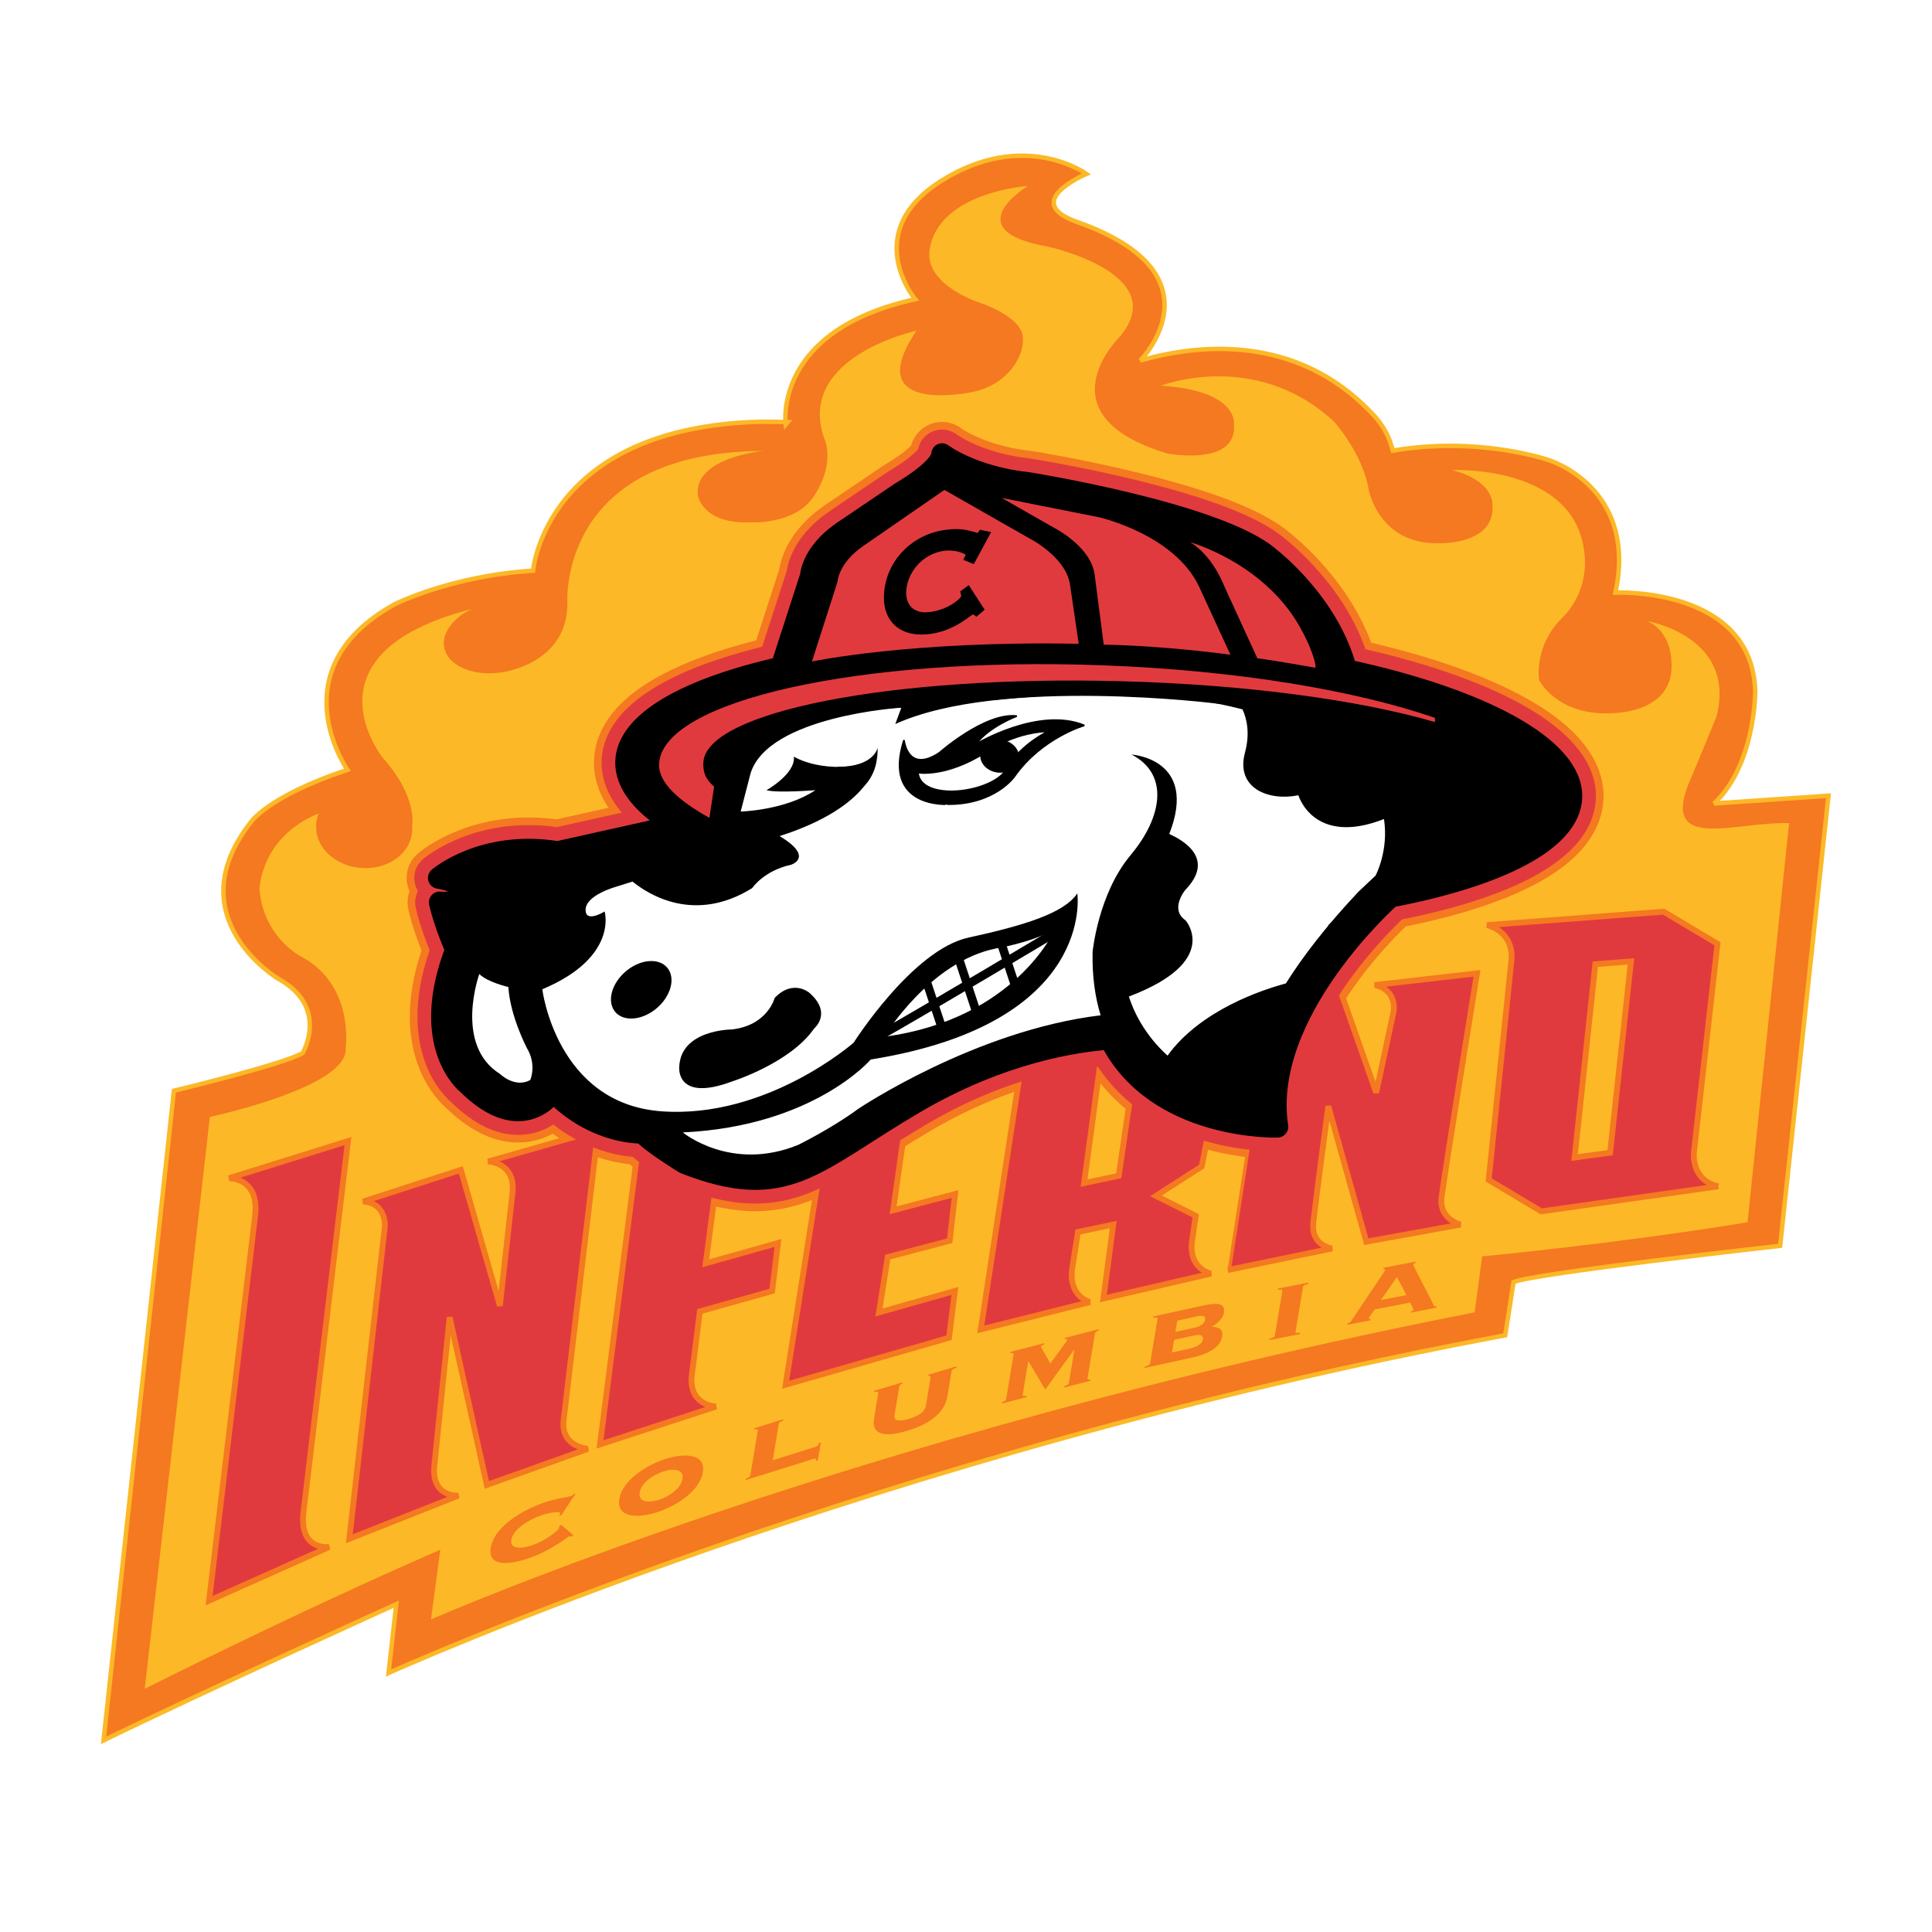 <?xml version="1.0" encoding="utf-8"?>
<!-- Generator: Adobe Illustrator 13.0.0, SVG Export Plug-In . SVG Version: 6.00 Build 14948)  -->
<!DOCTYPE svg PUBLIC "-//W3C//DTD SVG 1.0//EN" "http://www.w3.org/TR/2001/REC-SVG-20010904/DTD/svg10.dtd">
<svg version="1.0" id="Layer_1" xmlns="http://www.w3.org/2000/svg" xmlns:xlink="http://www.w3.org/1999/xlink" x="0px" y="0px"
	 width="192.756px" height="192.756px" viewBox="0 0 192.756 192.756" enable-background="new 0 0 192.756 192.756"
	 xml:space="preserve">
<g>
	<polygon fill-rule="evenodd" clip-rule="evenodd" fill="#FFFFFF" points="0,0 192.756,0 192.756,192.756 0,192.756 0,0 	"/>
	
		<path fill-rule="evenodd" clip-rule="evenodd" fill="#F47920" stroke="#FDB827" stroke-width="0.446" stroke-miterlimit="2.613" d="
		M78.594,42.114c-1.482-0.044-2.665-0.038-2.665-0.038c-21.523,0.515-22.745,14.86-22.745,14.86
		c-8.183,0.507-13.812,3.352-13.812,3.352c-11.726,6.488-4.711,16.514-4.711,16.514c-8.009,2.683-9.634,5.229-9.634,5.229
		c-7.465,9.501,2.708,15.603,2.708,15.603c5.16,2.829,2.475,7.414,2.475,7.414c-1.74,1.096-12.859,3.774-12.859,3.774l-7.019,64.813
		c9.615-4.695,29.205-13.584,29.205-13.584l-0.772,6.864c0,0,48.627-21.987,111.411-33.692l0.83-5.307
		c1.88-0.859,26.599-3.622,26.599-3.622l4.821-44.905l-11.41,0.776c4.124-3.879,4.103-11.177,4.103-11.177
		c-0.288-10.469-13.946-9.865-13.946-9.865c2.262-10.582-6.723-13.242-6.723-13.242s-6.958-2.396-15.492-0.916
		c-0.091-0.202-0.042-0.28-0.142-0.48c-0.505-1.893-1.912-3.214-1.912-3.214c-7.633-8.108-17.584-6.891-23.134-5.3
		c0,0,8.477-8.617-6.317-13.826c-5.718-2.014,0.938-4.793,0.938-4.793s-6.147-4.48-14.377,0.625
		c-8.306,5.152-2.708,11.878-2.708,11.878c-14.273,3.125-12.919,12.503-12.919,12.503L78.594,42.114L78.594,42.114z"/>
	<path fill-rule="evenodd" clip-rule="evenodd" fill="#FDB827" d="M43.924,154.618c-14.607,6.359-29.484,13.873-29.484,13.873
		l6.499-57.057c0,0,13.887-2.964,13.54-6.845c0,0,0.943-6.271-4.424-9.146c0,0-3.734-1.865-4.166-6.683c0,0,0.043-5.229,5.922-7.607
		c-0.239,0.521-0.306,1.076-0.252,1.674c0.196,2.195,2.493,3.889,5.13,3.783c2.638-0.105,4.616-1.97,4.42-4.165
		c0,0,0.642-2.846-2.894-6.8c0,0-8.44-10.424,8.809-14.873c-1.692,0.828-2.859,2.229-2.737,3.59
		c0.173,1.934,2.725,3.157,5.699,2.733c0,0,6.584-0.778,6.622-6.823c0,0-1.132-15.174,19.557-15.285c0,0-6.886,0.634-6.551,4.38
		c0,0,0.392,2.939,5.26,2.744c0,0,4.413,0.294,6.323-2.601c2.292-3.473,0.993-5.875,0.993-5.875
		c-2.689-8.083,9.253-10.646,9.253-10.646c-5.761,8.533,5.485,6.137,5.485,6.137c3.639-0.685,5.388-3.711,5.105-5.626
		s-3.993-3.193-3.993-3.193s-5.839-1.754-5.292-5.393c0.867-5.767,9.822-6.368,9.822-6.368s-7.353,4.423,1.992,6.062
		c0,0,12.369,2.684,7.205,8.936c0,0-8.11,7.847,4.704,11.702c0,0,7.021,1.342,6.639-2.94c0,0,0.474-3.332-7.285-3.827
		c0,0,9.441-3.689,17.294,3.606c0,0,2.857,3.198,3.434,6.756c0,0,1.015,5.6,7.164,5.354c0,0,5.541,0.137,5.182-3.877
		c0,0,0.177-2.334-4.035-3.42c0,0,12.42-0.585,13.226,8.424c0,0,0.575,3.558-2.26,6.357c-2.836,2.799-2.276,6.179-2.276,6.179
		s1.789,3.509,7.042,3.3c0,0,6.641,0.182,6.153-5.26c0,0,0.002-2.864-2.408-3.932c0,0,9.007,1.521,6.898,9.572
		c0,0-1.971,4.807-2.569,6.18c-3.234,7.421,4.393,4.239,9.827,4.401l-4.142,39.827c-12.928,2.122-26.479,3.403-26.479,3.403
		l-0.747,5.582C84.753,143.162,43,161.572,43,161.572L43.924,154.618L43.924,154.618z"/>
	<path fill-rule="evenodd" clip-rule="evenodd" d="M134.312,66.851c-1.733-6.696-7.646-11.199-7.646-11.199
		c-5.027-4.414-24.026-7.458-24.026-7.458c-5.693-0.608-8.65-2.892-8.65-2.892c-0.052,1.522-4.059,3.805-4.059,3.805l-5.85,3.957
		c-3.108,2.13-3.187,4.414-3.187,4.414l-2.951,9.11c-9.395,2.123-15.345,5.445-15.48,9.38c-0.077,2.236,1.734,4.418,5.006,6.404
		l-11.822,2.632c-7.458-1.218-11.873,2.587-11.873,2.587c2.663,0.457,2.095,1.37,2.095,1.37c-0.047,1.37-2,1.065-2,1.065
		c0.463,2.13,1.624,4.718,1.624,4.718c-3.722,9.588,1.146,13.393,1.146,13.393c5.525,5.479,8.544,0.762,8.544,0.762
		c4.312,4.414,8.965,4.109,8.965,4.109c0.683,0.912,4.181,3.043,4.181,3.043c10.133,3.976,12.82-0.081,22.928-6.017
		c8.667-5.09,16.191-6.171,19.487-6.392c4.596,9.167,16.709,8.777,16.709,8.777c-1.749-11.465,11.283-22.956,11.283-22.956
		c10.865-2.076,17.898-5.631,18.045-9.913C156.95,74.637,147.841,69.747,134.312,66.851L134.312,66.851L134.312,66.851z
		 M137.241,87.359l-1.722,1.623c-3.277,3.483-5.591,6.529-7.23,9.137c-2.265,0.604-8.487,2.622-11.804,7.201
		c-2.312-2.1-3.379-4.4-3.859-5.896c9.28-3.507,5.655-7.602,5.655-7.602c-1.629-1.116-0.015-3.044-0.015-3.044
		c2.938-3.039-0.059-4.879-1.609-5.571c2.946-7.523-3.76-7.924-3.76-7.924c3.743,1.928,3.12,6.189-0.106,10.045
		c-3.229,3.855-3.783,9.639-3.783,9.639c-0.052,2.434,0.248,4.526,0.802,6.33c-12.563,1.505-24.219,9.357-24.219,9.357
		c-2.5,1.862-5.95,3.569-5.95,3.569c-6.7,2.74-11.521-1.241-11.521-1.241c13.055-0.609,18.757-7.276,18.757-7.276
		c22.523-3.609,20.606-16.572,20.606-16.572c-1.318,1.978-5.288,3.195-10.865,4.413c-5.577,1.218-11.449,10.48-11.449,10.48
		s-8.653,7.609-19.161,6.849C55.5,110.115,54.106,98.701,54.106,98.701c7.609-3.196,6.218-7.762,6.218-7.762
		s-1.946,1.217-1.897-0.203c0.049-1.42,2.934-2.232,2.934-2.232l1.745-0.548c1.624,1.316,6.214,4.211,11.94,0.65
		c0,0,1.13-1.725,3.889-2.334c0,0,2.355-0.744-1.151-2.856c9.355-2.993,9.617-7.42,9.617-7.42c-5.167,1.42-8.196-0.507-8.196-0.507
		c0.179,1.725-2.733,3.348-2.733,3.348c1.061,0.304,4.88,0,4.88,0c-3.046,2.029-7.453,2.13-7.453,2.13l0.981-3.799
		c1.77-5.747,15.046-6.562,15.046-6.562l-0.602,1.63c10.544-4.773,32.2-2.024,32.2-2.024c0.856,0.174,1.667,0.362,2.44,0.558
		c0.423,0.921,0.771,2.373,0.249,4.312c-0.955,3.551,2.332,4.87,5.328,4.261c0,0,1.503,5.124,8.539,2.374
		C138.569,84.876,137.241,87.359,137.241,87.359L137.241,87.359z"/>
	
		<path fill="none" stroke="#F47920" stroke-width="6.409" stroke-linecap="round" stroke-linejoin="round" stroke-miterlimit="2.613" d="
		M134.312,66.851c-1.733-6.696-7.646-11.199-7.646-11.199c-5.027-4.414-24.026-7.458-24.026-7.458
		c-5.693-0.608-8.65-2.892-8.65-2.892c-0.052,1.522-4.059,3.805-4.059,3.805l-5.85,3.957c-3.108,2.13-3.187,4.414-3.187,4.414
		l-2.951,9.11c-9.395,2.123-15.345,5.445-15.48,9.38c-0.077,2.236,1.734,4.418,5.006,6.404l-11.822,2.632
		c-7.458-1.218-11.873,2.587-11.873,2.587c2.663,0.457,2.095,1.37,2.095,1.37c-0.047,1.37-2,1.065-2,1.065
		c0.463,2.13,1.624,4.718,1.624,4.718c-3.722,9.588,1.146,13.393,1.146,13.393c5.525,5.479,8.544,0.762,8.544,0.762
		c4.312,4.414,8.965,4.109,8.965,4.109c0.683,0.912,4.181,3.043,4.181,3.043c10.133,3.976,12.82-0.081,22.928-6.017
		c8.667-5.09,16.191-6.171,19.487-6.392c4.596,9.167,16.709,8.777,16.709,8.777c-1.749-11.465,11.283-22.956,11.283-22.956
		c10.865-2.076,17.898-5.631,18.045-9.913C156.95,74.637,147.841,69.747,134.312,66.851 M137.241,87.359l-1.722,1.623
		c-3.277,3.483-5.591,6.529-7.23,9.137c-2.265,0.604-8.487,2.622-11.804,7.201c-2.312-2.1-3.379-4.4-3.859-5.896
		c9.28-3.507,5.655-7.602,5.655-7.602c-1.629-1.116-0.015-3.044-0.015-3.044c2.938-3.039-0.059-4.879-1.609-5.571
		c2.946-7.523-3.76-7.924-3.76-7.924c3.743,1.928,3.12,6.189-0.106,10.045c-3.229,3.855-3.783,9.639-3.783,9.639
		c-0.052,2.434,0.248,4.526,0.802,6.33c-12.563,1.505-24.219,9.357-24.219,9.357c-2.5,1.862-5.95,3.569-5.95,3.569
		c-6.7,2.74-11.521-1.241-11.521-1.241c13.055-0.609,18.757-7.276,18.757-7.276c22.523-3.609,20.606-16.572,20.606-16.572
		c-1.318,1.978-5.288,3.195-10.865,4.413c-5.577,1.218-11.449,10.48-11.449,10.48s-8.653,7.609-19.161,6.849
		C55.5,110.115,54.106,98.701,54.106,98.701c7.609-3.196,6.218-7.762,6.218-7.762s-1.946,1.217-1.897-0.203
		c0.049-1.42,2.934-2.232,2.934-2.232l1.745-0.548c1.624,1.316,6.214,4.211,11.94,0.65c0,0,1.13-1.725,3.889-2.334
		c0,0,2.355-0.744-1.151-2.856c9.355-2.993,9.617-7.42,9.617-7.42c-5.167,1.42-8.196-0.507-8.196-0.507
		c0.179,1.725-2.733,3.348-2.733,3.348c1.061,0.304,4.88,0,4.88,0c-3.046,2.029-7.453,2.13-7.453,2.13l0.981-3.799
		c1.77-5.747,15.046-6.562,15.046-6.562l-0.602,1.63c10.544-4.773,32.2-2.024,32.2-2.024c0.856,0.174,1.667,0.362,2.44,0.558
		c0.423,0.921,0.771,2.373,0.249,4.312c-0.955,3.551,2.332,4.87,5.328,4.261c0,0,1.503,5.124,8.539,2.374
		C138.569,84.876,137.241,87.359,137.241,87.359L137.241,87.359z"/>
	
		<path fill-rule="evenodd" clip-rule="evenodd" fill="#E13A3E" stroke="#F47920" stroke-width="0.579" stroke-miterlimit="2.613" d="
		M20.86,159.697l11.988-5.356c0,0-3.025,0.437-2.573-3.47l4.442-37.026l-11.862,3.702c0,0,3.059-0.057,2.598,3.75L20.86,159.697
		L20.86,159.697z"/>
	
		<path fill-rule="evenodd" clip-rule="evenodd" fill="#E13A3E" stroke="#F47920" stroke-width="0.579" stroke-miterlimit="2.613" d="
		M43.322,146.315c-0.249,3.14,2.427,2.895,2.427,2.895l-10.896,4.313l3.549-31.195c0,0,0.135-2.331-2.174-2.451l9.75-3.158
		l3.896,13.562l1.264-11.326c0.292-3.014-2.441-3.068-2.441-3.068l10.979-3.135l-3.442,28.901c-0.331,2.731,2.427,2.896,2.427,2.896
		l-10.086,3.602l-3.714-16.725L43.322,146.315L43.322,146.315z"/>
	
		<path fill-rule="evenodd" clip-rule="evenodd" fill="#E13A3E" stroke="#F47920" stroke-width="0.579" stroke-miterlimit="2.613" d="
		M69.005,137.338c-0.241,2.92,2.436,2.993,2.436,2.993l-11.578,3.777l4.157-32.507l16.505-4.021l-0.582,4.838l-7.995,1.948
		l-1.539,11.673l7.209-2.028l-0.583,4.798l-7.21,2.028L69.005,137.338L69.005,137.338z"/>
	
		<polygon fill-rule="evenodd" clip-rule="evenodd" fill="#E13A3E" stroke="#F47920" stroke-width="0.579" stroke-miterlimit="2.613" points="
		98.424,108.75 90.588,110.364 89.107,120.751 95.287,119.126 94.75,123.79 88.569,125.415 87.694,130.945 95.266,128.799 
		94.686,133.468 78.382,138.158 83.308,107.032 99.007,103.944 98.424,108.75 	"/>
	<path fill-rule="evenodd" clip-rule="evenodd" fill="#E13A3E" d="M118.934,123.771c-0.396,2.858,1.892,3.296,1.892,3.296
		l-10.739,2.49l0.979-7.382l-3.518,0.74l-0.584,3.698c-0.353,2.785,1.778,3.299,1.778,3.299l-10.89,2.724l4.489-29.362l14.739-2.405
		l5.348,2.71l-2.534,12.798l-4.563,2.937l3.965,1.985L118.934,123.771L118.934,123.771L118.934,123.771z M109.699,106.667
		l-1.543,11.374l3.461-0.737l1.642-11.22L109.699,106.667L109.699,106.667z"/>
	<path fill="none" stroke="#F47920" stroke-width="0.579" stroke-miterlimit="2.613" d="M118.934,123.771
		c-0.396,2.858,1.892,3.296,1.892,3.296l-10.739,2.49l0.979-7.382l-3.518,0.74l-0.584,3.698c-0.353,2.785,1.778,3.299,1.778,3.299
		l-10.89,2.724l4.489-29.362l14.739-2.405l5.348,2.71l-2.534,12.798l-4.563,2.937l3.965,1.985L118.934,123.771 M109.699,106.667
		l-1.543,11.374l3.461-0.737l1.642-11.22L109.699,106.667L109.699,106.667z"/>
	
		<path fill-rule="evenodd" clip-rule="evenodd" fill="#E13A3E" stroke="#F47920" stroke-width="0.579" stroke-miterlimit="2.613" d="
		M126.252,102.437c0.324-2.346-1.895-2.591-1.895-2.591l9.286-1.245l3.66,10.408l1.743-8.107c0.259-2.33-1.898-2.624-1.898-2.624
		l10.211-1.166c0,0-3.281,20.193-3.537,22.371c-0.257,2.176,1.898,2.694,1.898,2.694l-9.404,1.707l-3.79-13.521
		c0,0-1.238,9.273-1.498,11.604c-0.26,2.331,1.87,2.59,1.87,2.59l-10.375,2.149C122.523,126.706,125.927,104.781,126.252,102.437
		L126.252,102.437z"/>
	<path fill-rule="evenodd" clip-rule="evenodd" fill="#E13A3E" d="M171.441,118.358l-17.666,2.499l-5.251-3.135l2.275-21.956
		c0.22-2.915-2.439-3.469-2.439-3.469l17.622-1.338l5.372,3.204l-2.353,20.805C169.002,114.969,168.67,117.758,171.441,118.358
		L171.441,118.358L171.441,118.358z M159.166,96.194l-2.066,19.292l3.541-0.477l2.08-19.092L159.166,96.194L159.166,96.194z"/>
	<path fill="none" stroke="#F47920" stroke-width="0.579" stroke-miterlimit="2.613" d="M171.441,118.358l-17.666,2.499
		l-5.251-3.135l2.275-21.956c0.22-2.915-2.439-3.469-2.439-3.469l17.622-1.338l5.372,3.204l-2.353,20.805
		C169.002,114.969,168.67,117.758,171.441,118.358 M159.166,96.194l-2.066,19.292l3.541-0.477l2.08-19.092L159.166,96.194
		L159.166,96.194z"/>
	<path fill-rule="evenodd" clip-rule="evenodd" fill="#F47920" d="M57.416,149.039l-1.418,2.149l-0.208,0.001
		c0.025-0.065,0.083-0.142,0.096-0.225c0.031-0.188-1.048-0.1-2.089,0.294c-1.183,0.447-2.623,1.379-2.788,2.38
		c-0.165,1.001,1.14,0.894,2.322,0.446c1.261-0.478,2.411-1.442,2.438-1.607c0.014-0.083,0.023-0.142,0.019-0.206l0.188-0.148
		l1.232,1.047l-0.203,0.153c-0.067-0.04-0.136-0.069-0.231-0.033c-0.158,0.06-1.646,1.284-3.649,2.043
		c-2.302,0.872-4.484,1.013-4.166-0.918s2.74-3.532,5.042-4.404c0.694-0.263,1.355-0.413,1.875-0.522
		c0.521-0.108,0.929-0.163,1.102-0.229c0.11-0.042,0.199-0.131,0.254-0.196L57.416,149.039L57.416,149.039z"/>
	<path fill-rule="evenodd" clip-rule="evenodd" fill="#F47920" d="M70.124,146.896c-0.306,1.861-2.654,3.368-4.604,3.99
		c-1.951,0.622-4.035,0.528-3.729-1.333c0.307-1.859,2.655-3.367,4.605-3.989C68.346,144.942,70.43,145.036,70.124,146.896
		L70.124,146.896L70.124,146.896z M63.819,148.907c-0.144,0.871,0.719,1.109,1.905,0.731c1.186-0.378,2.227-1.224,2.37-2.095
		c0.144-0.871-0.719-1.109-1.905-0.731S63.963,148.036,63.819,148.907L63.819,148.907z"/>
	<path fill-rule="evenodd" clip-rule="evenodd" fill="#F47920" d="M75.603,142.723c0.027-0.164-0.155-0.141-0.387-0.08l0.023-0.141
		l2.921-0.915l-0.023,0.142c-0.221,0.08-0.414,0.175-0.441,0.339l-0.598,3.62l4.28-1.341c0.125-0.039,0.289-0.135,0.33-0.382
		l0.188-0.059l-0.295,1.786l-0.188,0.059c0.041-0.247-0.108-0.245-0.233-0.205l-6.795,2.127l0.023-0.141
		c0.236-0.085,0.43-0.179,0.457-0.344L75.603,142.723L75.603,142.723z"/>
	<path fill-rule="evenodd" clip-rule="evenodd" fill="#F47920" d="M87.625,138.972c0.027-0.165-0.17-0.14-0.418-0.077l0.023-0.141
		l2.812-0.835l-0.023,0.141c-0.096,0.039-0.273,0.126-0.3,0.29l-0.473,2.849c-0.099,0.598,0.519,0.637,1.424,0.368
		c0.907-0.27,1.602-0.699,1.7-1.296l0.473-2.85c0.027-0.164-0.139-0.147-0.23-0.132l0.023-0.141l2.812-0.835l-0.023,0.141
		c-0.252,0.086-0.46,0.182-0.488,0.346l-0.428,2.579c-0.206,1.242-1.287,2.566-4.036,3.383s-3.48,0.03-3.274-1.212L87.625,138.972
		L87.625,138.972z"/>
	<path fill-rule="evenodd" clip-rule="evenodd" fill="#F47920" d="M102.031,139.16c-0.026,0.164,0.153,0.151,0.4,0.1l-0.023,0.14
		l-2.438,0.627l0.023-0.141c0.173-0.056,0.365-0.139,0.393-0.303l0.738-4.451c0.027-0.164-0.153-0.151-0.322-0.119l0.023-0.141
		l3.369-0.866l-0.023,0.142c-0.157,0.051-0.299,0.099-0.311,0.169c-0.02,0.117,0.848,1.521,0.933,1.723
		c0.623-0.889,1.682-2.249,1.707-2.401c0.011-0.07-0.127-0.047-0.28-0.019l0.023-0.141l3.385-0.869l-0.023,0.141
		c-0.142,0.048-0.334,0.131-0.361,0.294l-0.738,4.452c-0.028,0.164,0.153,0.151,0.291,0.127l-0.023,0.141l-2.594,0.666l0.024-0.141
		c0.22-0.067,0.411-0.149,0.438-0.314l0.552-3.327l-0.031,0.009l-2.875,3.979l-1.673-2.811l-0.031,0.008L102.031,139.16
		L102.031,139.16z"/>
	<path fill-rule="evenodd" clip-rule="evenodd" fill="#F47920" d="M115.488,131.589c0.027-0.164-0.152-0.158-0.46-0.102l0.023-0.14
		l4.658-1.024c1.857-0.408,2.562-0.338,2.388,0.701c-0.082,0.49-0.618,1.024-1.208,1.345c0.787,0.019,1.158,0.297,1.045,0.975
		c-0.151,0.91-1.069,1.675-3.02,2.104l-4.721,1.038l0.023-0.141c0.312-0.079,0.504-0.155,0.53-0.318L115.488,131.589
		L115.488,131.589L115.488,131.589z M117.271,132.884l1.841-0.404c0.806-0.178,1.064-0.482,1.115-0.785
		c0.078-0.467-0.246-0.485-0.928-0.336l-1.842,0.405L117.271,132.884L117.271,132.884L117.271,132.884z M116.928,134.939
		l1.687-0.371c0.712-0.156,1.312-0.445,1.391-0.912c0.104-0.632-0.577-0.481-1.181-0.349l-1.687,0.371L116.928,134.939
		L116.928,134.939z"/>
	<path fill-rule="evenodd" clip-rule="evenodd" fill="#F47920" d="M130.551,127.962l-0.023,0.141
		c-0.311,0.072-0.501,0.144-0.528,0.307l-0.74,4.438c-0.027,0.163,0.152,0.162,0.459,0.113l-0.023,0.141l-3.052,0.595l0.023-0.141
		c0.31-0.071,0.501-0.143,0.528-0.306l0.739-4.438c0.027-0.163-0.151-0.162-0.458-0.114l0.023-0.14L130.551,127.962L130.551,127.962
		z"/>
	<path fill-rule="evenodd" clip-rule="evenodd" fill="#F47920" d="M140.773,130.957l0.023-0.142
		c0.061-0.012,0.199-0.038,0.217-0.144c0.021-0.13-0.24-0.522-0.312-0.713l-3.557,0.683c-0.128,0.229-0.556,0.754-0.577,0.883
		c-0.018,0.105,0.121,0.078,0.182,0.066l-0.023,0.142l-2.3,0.441l0.024-0.142c0.121-0.022,0.266-0.085,0.325-0.176
		c1.59-2.429,3.395-4.989,3.422-5.153c0.014-0.082-0.028-0.097-0.18-0.079l0.023-0.141l3.204-0.614l-0.023,0.141
		c-0.155,0.041-0.205,0.073-0.219,0.155c-0.023,0.141,1.576,3.025,2.052,4.104c0.032,0.074,0.164,0.082,0.286,0.059l-0.022,0.141
		L140.773,130.957L140.773,130.957L140.773,130.957z M140.319,129.215l-0.948-1.806l-1.597,2.294L140.319,129.215L140.319,129.215z"
		/>
	<path fill-rule="evenodd" clip-rule="evenodd" d="M134.312,66.851c-1.733-6.696-7.646-11.199-7.646-11.199
		c-5.027-4.414-24.026-7.458-24.026-7.458c-5.693-0.608-8.65-2.892-8.65-2.892c-0.052,1.522-4.059,3.805-4.059,3.805l-5.85,3.957
		c-3.108,2.13-3.187,4.414-3.187,4.414l-2.951,9.11c-9.395,2.123-15.345,5.445-15.48,9.38c-0.077,2.236,1.734,4.418,5.006,6.404
		l-11.822,2.632c-7.458-1.218-11.873,2.587-11.873,2.587c2.663,0.457,2.095,1.37,2.095,1.37c-0.047,1.37-2,1.065-2,1.065
		c0.463,2.13,1.624,4.718,1.624,4.718c-3.722,9.588,1.146,13.393,1.146,13.393c5.525,5.479,8.544,0.762,8.544,0.762
		c4.312,4.414,8.965,4.109,8.965,4.109c0.683,0.912,4.181,3.043,4.181,3.043c10.133,3.976,12.82-0.081,22.928-6.017
		c8.667-5.09,16.191-6.171,19.487-6.392c4.596,9.167,16.709,8.777,16.709,8.777c-1.749-11.465,11.283-22.956,11.283-22.956
		c10.865-2.076,17.898-5.631,18.045-9.913C156.95,74.637,147.841,69.747,134.312,66.851L134.312,66.851L134.312,66.851z
		 M137.241,87.359l-1.722,1.623c-3.277,3.483-5.591,6.529-7.23,9.137c-2.265,0.604-8.487,2.622-11.804,7.201
		c-2.312-2.1-3.379-4.4-3.859-5.896c9.28-3.507,5.655-7.602,5.655-7.602c-1.629-1.116-0.015-3.044-0.015-3.044
		c2.938-3.039-0.059-4.879-1.609-5.571c2.946-7.523-3.76-7.924-3.76-7.924c3.743,1.928,3.12,6.189-0.106,10.045
		c-3.229,3.855-3.783,9.639-3.783,9.639c-0.052,2.434,0.248,4.526,0.802,6.33c-12.563,1.505-24.219,9.357-24.219,9.357
		c-2.5,1.862-5.95,3.569-5.95,3.569c-6.7,2.74-11.521-1.241-11.521-1.241c13.055-0.609,18.757-7.276,18.757-7.276
		c22.523-3.609,20.606-16.572,20.606-16.572c-1.318,1.978-5.288,3.195-10.865,4.413c-5.577,1.218-11.449,10.48-11.449,10.48
		s-8.653,7.609-19.161,6.849C55.5,110.115,54.106,98.701,54.106,98.701c7.609-3.196,6.218-7.762,6.218-7.762
		s-1.946,1.217-1.897-0.203c0.049-1.42,2.934-2.232,2.934-2.232l1.745-0.548c1.624,1.316,6.214,4.211,11.94,0.65
		c0,0,1.13-1.725,3.889-2.334c0,0,2.355-0.744-1.151-2.856c9.355-2.993,9.617-7.42,9.617-7.42c-5.167,1.42-8.196-0.507-8.196-0.507
		c0.179,1.725-2.733,3.348-2.733,3.348c1.061,0.304,4.88,0,4.88,0c-3.046,2.029-7.453,2.13-7.453,2.13l0.981-3.799
		c1.77-5.747,15.046-6.562,15.046-6.562l-0.602,1.63c10.544-4.773,32.2-2.024,32.2-2.024c0.856,0.174,1.667,0.362,2.44,0.558
		c0.423,0.921,0.771,2.373,0.249,4.312c-0.955,3.551,2.332,4.87,5.328,4.261c0,0,1.503,5.124,8.539,2.374
		C138.569,84.876,137.241,87.359,137.241,87.359L137.241,87.359z"/>
	
		<path fill="none" stroke="#E13A3E" stroke-width="4.888" stroke-linecap="round" stroke-linejoin="round" stroke-miterlimit="2.613" d="
		M134.312,66.851c-1.733-6.696-7.646-11.199-7.646-11.199c-5.027-4.414-24.026-7.458-24.026-7.458
		c-5.693-0.608-8.65-2.892-8.65-2.892c-0.052,1.522-4.059,3.805-4.059,3.805l-5.85,3.957c-3.108,2.13-3.187,4.414-3.187,4.414
		l-2.951,9.11c-9.395,2.123-15.345,5.445-15.48,9.38c-0.077,2.236,1.734,4.418,5.006,6.404l-11.822,2.632
		c-7.458-1.218-11.873,2.587-11.873,2.587c2.663,0.457,2.095,1.37,2.095,1.37c-0.047,1.37-2,1.065-2,1.065
		c0.463,2.13,1.624,4.718,1.624,4.718c-3.722,9.588,1.146,13.393,1.146,13.393c5.525,5.479,8.544,0.762,8.544,0.762
		c4.312,4.414,8.965,4.109,8.965,4.109c0.683,0.912,4.181,3.043,4.181,3.043c10.133,3.976,12.82-0.081,22.928-6.017
		c8.667-5.09,16.191-6.171,19.487-6.392c4.596,9.167,16.709,8.777,16.709,8.777c-1.749-11.465,11.283-22.956,11.283-22.956
		c10.865-2.076,17.898-5.631,18.045-9.913C156.95,74.637,147.841,69.747,134.312,66.851 M137.241,87.359l-1.722,1.623
		c-3.277,3.483-5.591,6.529-7.23,9.137c-2.265,0.604-8.487,2.622-11.804,7.201c-2.312-2.1-3.379-4.4-3.859-5.896
		c9.28-3.507,5.655-7.602,5.655-7.602c-1.629-1.116-0.015-3.044-0.015-3.044c2.938-3.039-0.059-4.879-1.609-5.571
		c2.946-7.523-3.76-7.924-3.76-7.924c3.743,1.928,3.12,6.189-0.106,10.045c-3.229,3.855-3.783,9.639-3.783,9.639
		c-0.052,2.434,0.248,4.526,0.802,6.33c-12.563,1.505-24.219,9.357-24.219,9.357c-2.5,1.862-5.95,3.569-5.95,3.569
		c-6.7,2.74-11.521-1.241-11.521-1.241c13.055-0.609,18.757-7.276,18.757-7.276c22.523-3.609,20.606-16.572,20.606-16.572
		c-1.318,1.978-5.288,3.195-10.865,4.413c-5.577,1.218-11.449,10.48-11.449,10.48s-8.653,7.609-19.161,6.849
		C55.5,110.115,54.106,98.701,54.106,98.701c7.609-3.196,6.218-7.762,6.218-7.762s-1.946,1.217-1.897-0.203
		c0.049-1.42,2.934-2.232,2.934-2.232l1.745-0.548c1.624,1.316,6.214,4.211,11.94,0.65c0,0,1.13-1.725,3.889-2.334
		c0,0,2.355-0.744-1.151-2.856c9.355-2.993,9.617-7.42,9.617-7.42c-5.167,1.42-8.196-0.507-8.196-0.507
		c0.179,1.725-2.733,3.348-2.733,3.348c1.061,0.304,4.88,0,4.88,0c-3.046,2.029-7.453,2.13-7.453,2.13l0.981-3.799
		c1.77-5.747,15.046-6.562,15.046-6.562l-0.602,1.63c10.544-4.773,32.2-2.024,32.2-2.024c0.856,0.174,1.667,0.362,2.44,0.558
		c0.423,0.921,0.771,2.373,0.249,4.312c-0.955,3.551,2.332,4.87,5.328,4.261c0,0,1.503,5.124,8.539,2.374
		C138.569,84.876,137.241,87.359,137.241,87.359L137.241,87.359z"/>
	<path fill-rule="evenodd" clip-rule="evenodd" d="M134.312,66.851c-1.733-6.696-7.646-11.199-7.646-11.199
		c-5.027-4.414-24.026-7.458-24.026-7.458c-5.693-0.608-8.65-2.892-8.65-2.892c-0.052,1.522-4.059,3.805-4.059,3.805l-5.85,3.957
		c-3.108,2.13-3.187,4.414-3.187,4.414l-2.951,9.11c-9.395,2.123-15.345,5.445-15.48,9.38c-0.077,2.236,1.734,4.418,5.006,6.404
		l-11.822,2.632c-7.458-1.218-11.873,2.587-11.873,2.587c2.663,0.457,2.095,1.37,2.095,1.37c-0.047,1.37-2,1.065-2,1.065
		c0.463,2.13,1.624,4.718,1.624,4.718c-3.722,9.588,1.146,13.393,1.146,13.393c5.525,5.479,8.544,0.762,8.544,0.762
		c4.312,4.414,8.965,4.109,8.965,4.109c0.683,0.912,4.181,3.043,4.181,3.043c10.133,3.976,12.82-0.081,22.928-6.017
		c8.667-5.09,16.191-6.171,19.487-6.392c4.596,9.167,16.709,8.777,16.709,8.777c-1.749-11.465,11.283-22.956,11.283-22.956
		c10.865-2.076,17.898-5.631,18.045-9.913C156.95,74.637,147.841,69.747,134.312,66.851L134.312,66.851L134.312,66.851z
		 M137.241,87.359l-1.722,1.623c-3.277,3.483-5.591,6.529-7.23,9.137c-2.265,0.604-8.487,2.622-11.804,7.201
		c-2.312-2.1-3.379-4.4-3.859-5.896c9.28-3.507,5.655-7.602,5.655-7.602c-1.629-1.116-0.015-3.044-0.015-3.044
		c2.938-3.039-0.059-4.879-1.609-5.571c2.946-7.523-3.76-7.924-3.76-7.924c3.743,1.928,3.12,6.189-0.106,10.045
		c-3.229,3.855-3.783,9.639-3.783,9.639c-0.052,2.434,0.248,4.526,0.802,6.33c-12.563,1.505-24.219,9.357-24.219,9.357
		c-2.5,1.862-5.95,3.569-5.95,3.569c-6.7,2.74-11.521-1.241-11.521-1.241c13.055-0.609,18.757-7.276,18.757-7.276
		c22.523-3.609,20.606-16.572,20.606-16.572c-1.318,1.978-5.288,3.195-10.865,4.413c-5.577,1.218-11.449,10.48-11.449,10.48
		s-8.653,7.609-19.161,6.849C55.5,110.115,54.106,98.701,54.106,98.701c7.609-3.196,6.218-7.762,6.218-7.762
		s-1.946,1.217-1.897-0.203c0.049-1.42,2.934-2.232,2.934-2.232l1.745-0.548c1.624,1.316,6.214,4.211,11.94,0.65
		c0,0,1.13-1.725,3.889-2.334c0,0,2.355-0.744-1.151-2.856c9.355-2.993,9.617-7.42,9.617-7.42c-5.167,1.42-8.196-0.507-8.196-0.507
		c0.179,1.725-2.733,3.348-2.733,3.348c1.061,0.304,4.88,0,4.88,0c-3.046,2.029-7.453,2.13-7.453,2.13l0.981-3.799
		c1.77-5.747,15.046-6.562,15.046-6.562l-0.602,1.63c10.544-4.773,32.2-2.024,32.2-2.024c0.856,0.174,1.667,0.362,2.44,0.558
		c0.423,0.921,0.771,2.373,0.249,4.312c-0.955,3.551,2.332,4.87,5.328,4.261c0,0,1.503,5.124,8.539,2.374
		C138.569,84.876,137.241,87.359,137.241,87.359L137.241,87.359z"/>
	
		<path fill="none" stroke="#000000" stroke-width="2.156" stroke-linecap="round" stroke-linejoin="round" stroke-miterlimit="2.613" d="
		M134.312,66.851c-1.733-6.696-7.646-11.199-7.646-11.199c-5.027-4.414-24.026-7.458-24.026-7.458
		c-5.693-0.608-8.65-2.892-8.65-2.892c-0.052,1.522-4.059,3.805-4.059,3.805l-5.85,3.957c-3.108,2.13-3.187,4.414-3.187,4.414
		l-2.951,9.11c-9.395,2.123-15.345,5.445-15.48,9.38c-0.077,2.236,1.734,4.418,5.006,6.404l-11.822,2.632
		c-7.458-1.218-11.873,2.587-11.873,2.587c2.663,0.457,2.095,1.37,2.095,1.37c-0.047,1.37-2,1.065-2,1.065
		c0.463,2.13,1.624,4.718,1.624,4.718c-3.722,9.588,1.146,13.393,1.146,13.393c5.525,5.479,8.544,0.762,8.544,0.762
		c4.312,4.414,8.965,4.109,8.965,4.109c0.683,0.912,4.181,3.043,4.181,3.043c10.133,3.976,12.82-0.081,22.928-6.017
		c8.667-5.09,16.191-6.171,19.487-6.392c4.596,9.167,16.709,8.777,16.709,8.777c-1.749-11.465,11.283-22.956,11.283-22.956
		c10.865-2.076,17.898-5.631,18.045-9.913C156.95,74.637,147.841,69.747,134.312,66.851 M137.241,87.359l-1.722,1.623
		c-3.277,3.483-5.591,6.529-7.23,9.137c-2.265,0.604-8.487,2.622-11.804,7.201c-2.312-2.1-3.379-4.4-3.859-5.896
		c9.28-3.507,5.655-7.602,5.655-7.602c-1.629-1.116-0.015-3.044-0.015-3.044c2.938-3.039-0.059-4.879-1.609-5.571
		c2.946-7.523-3.76-7.924-3.76-7.924c3.743,1.928,3.12,6.189-0.106,10.045c-3.229,3.855-3.783,9.639-3.783,9.639
		c-0.052,2.434,0.248,4.526,0.802,6.33c-12.563,1.505-24.219,9.357-24.219,9.357c-2.5,1.862-5.95,3.569-5.95,3.569
		c-6.7,2.74-11.521-1.241-11.521-1.241c13.055-0.609,18.757-7.276,18.757-7.276c22.523-3.609,20.606-16.572,20.606-16.572
		c-1.318,1.978-5.288,3.195-10.865,4.413c-5.577,1.218-11.449,10.48-11.449,10.48s-8.653,7.609-19.161,6.849
		C55.5,110.115,54.106,98.701,54.106,98.701c7.609-3.196,6.218-7.762,6.218-7.762s-1.946,1.217-1.897-0.203
		c0.049-1.42,2.934-2.232,2.934-2.232l1.745-0.548c1.624,1.316,6.214,4.211,11.94,0.65c0,0,1.13-1.725,3.889-2.334
		c0,0,2.355-0.744-1.151-2.856c9.355-2.993,9.617-7.42,9.617-7.42c-5.167,1.42-8.196-0.507-8.196-0.507
		c0.179,1.725-2.733,3.348-2.733,3.348c1.061,0.304,4.88,0,4.88,0c-3.046,2.029-7.453,2.13-7.453,2.13l0.981-3.799
		c1.77-5.747,15.046-6.562,15.046-6.562l-0.602,1.63c10.544-4.773,32.2-2.024,32.2-2.024c0.856,0.174,1.667,0.362,2.44,0.558
		c0.423,0.921,0.771,2.373,0.249,4.312c-0.955,3.551,2.332,4.87,5.328,4.261c0,0,1.503,5.124,8.539,2.374
		C138.569,84.876,137.241,87.359,137.241,87.359L137.241,87.359z"/>
	<path fill-rule="evenodd" clip-rule="evenodd" fill="#FFFFFF" d="M53.088,97.305c-0.075,2.174-0.514,4.347,0.14,6.521
		c1.34,3.414,4.521,6.209,8.309,7.295c1.982,0.621,4.912,0.155,6.122,2.019c0,0,0.552-0.155,0.46-0.155
		c0.943,1.707,2.925,2.327,4.912,2.794c2.169,0.466,4.167,0.62,6.374,0c1.291-0.467,2.405-1.087,3.524-1.863
		c1.676-1.086,3.165-2.018,5.023-3.104c1.483-0.775,3.326-1.396,4.997-2.328c3.149-1.552,6.117-3.104,9.426-4.036
		c3.122-0.776,6.073-1.862,9.153-1.396c1.815,0.155,2.287,2.328,3.895,3.26c1.789,0.931,4.022-0.466,5.875-1.397
		c2.415-1.397,4.118-3.26,6.357-4.812c1.687-1.397,2.303-3.415,3.812-4.968c0.953-1.242,1.901-2.329,2.309-3.57
		c-0.547,0-0.927,0.465-1.302,0.776c1.098-0.155,1.848-0.776,2.415-1.397c2.641-2.639,5.446-4.812,7.551-7.761
		c1.531-2.173,2.527-4.657,1.697-6.985c-0.664-1.863-3.756-2.018-5.742-2.484c-4.328-1.242-8.49-2.018-12.817-3.26
		c-0.724-0.155-1.452-0.155-2.175-0.31c-0.547,0-1.275,0-1.881,0.071c-12.238-2.555-23.994,0.395-36.019,0.55
		c-4.006,0-7.467,0-9.93,2.794c-1.891,2.018-2.168,4.812-2.983,7.295c-0.401,1.087-1.344,2.018-2.265,2.329
		c-2.587,1.086-5.5,1.086-8.264,2.018c-2.024,0.621-3.867,1.242-5.554,2.639c-2.629,2.328-1.472,5.743-2.484,8.692
		C54.015,96.839,53.998,97.305,53.088,97.305L53.088,97.305z"/>
	<path fill-rule="evenodd" clip-rule="evenodd" d="M134.312,66.851c-1.733-6.696-7.646-11.199-7.646-11.199
		c-5.027-4.414-24.026-7.458-24.026-7.458c-5.693-0.608-8.65-2.892-8.65-2.892c-0.052,1.522-4.059,3.805-4.059,3.805l-5.85,3.957
		c-3.108,2.13-3.187,4.414-3.187,4.414l-2.951,9.11c-9.395,2.123-15.345,5.445-15.48,9.38c-0.077,2.236,1.734,4.418,5.006,6.404
		l-11.822,2.632c-7.458-1.218-11.873,2.587-11.873,2.587c2.663,0.457,2.095,1.37,2.095,1.37c-0.047,1.37-2,1.065-2,1.065
		c0.463,2.13,1.624,4.718,1.624,4.718c-3.722,9.588,1.146,13.393,1.146,13.393c5.525,5.479,8.544,0.762,8.544,0.762
		c4.312,4.414,8.965,4.109,8.965,4.109c0.683,0.912,4.181,3.043,4.181,3.043c10.133,3.976,12.82-0.081,22.928-6.017
		c8.667-5.09,16.191-6.171,19.487-6.392c4.596,9.167,16.709,8.777,16.709,8.777c-1.749-11.465,11.283-22.956,11.283-22.956
		c10.865-2.076,17.898-5.631,18.045-9.913C156.95,74.637,147.841,69.747,134.312,66.851L134.312,66.851L134.312,66.851z
		 M137.241,87.359l-1.722,1.623c-3.277,3.483-5.591,6.529-7.23,9.137c-2.265,0.604-8.487,2.622-11.804,7.201
		c-2.312-2.1-3.379-4.4-3.859-5.896c9.28-3.507,5.655-7.602,5.655-7.602c-1.629-1.116-0.015-3.044-0.015-3.044
		c2.938-3.039-0.059-4.879-1.609-5.571c2.946-7.523-3.76-7.924-3.76-7.924c3.743,1.928,3.12,6.189-0.106,10.045
		c-3.229,3.855-3.783,9.639-3.783,9.639c-0.052,2.434,0.248,4.526,0.802,6.33c-12.563,1.505-24.219,9.357-24.219,9.357
		c-2.5,1.862-5.95,3.569-5.95,3.569c-6.7,2.74-11.521-1.241-11.521-1.241c13.055-0.609,18.757-7.276,18.757-7.276
		c22.523-3.609,20.606-16.572,20.606-16.572c-1.318,1.978-5.288,3.195-10.865,4.413c-5.577,1.218-11.449,10.48-11.449,10.48
		s-8.653,7.609-19.161,6.849C55.5,110.115,54.106,98.701,54.106,98.701c7.609-3.196,6.218-7.762,6.218-7.762
		s-1.946,1.217-1.897-0.203c0.049-1.42,2.934-2.232,2.934-2.232l1.745-0.548c1.624,1.316,6.214,4.211,11.94,0.65
		c0,0,1.13-1.725,3.889-2.334c0,0,2.355-0.744-1.151-2.856c9.355-2.993,9.617-7.42,9.617-7.42c-5.167,1.42-8.196-0.507-8.196-0.507
		c0.179,1.725-2.733,3.348-2.733,3.348c1.061,0.304,4.88,0,4.88,0c-3.046,2.029-7.453,2.13-7.453,2.13l0.981-3.799
		c1.77-5.747,15.046-6.562,15.046-6.562l-0.602,1.63c10.544-4.773,32.2-2.024,32.2-2.024c0.856,0.174,1.667,0.362,2.44,0.558
		c0.423,0.921,0.771,2.373,0.249,4.312c-0.955,3.551,2.332,4.87,5.328,4.261c0,0,1.503,5.124,8.539,2.374
		C138.569,84.876,137.241,87.359,137.241,87.359L137.241,87.359z"/>
	<path fill-rule="evenodd" clip-rule="evenodd" fill="#FFFFFF" d="M88.217,103.437c0,0,4.526-7.509,11.196-8.819
		c0,0,3.434-0.553,5.835-1.892C105.248,92.726,101.32,101.69,88.217,103.437L88.217,103.437z"/>
	<path fill="none" stroke="#000000" stroke-width="0.863" stroke-miterlimit="2.613" d="M105.483,92.917
		c0,0-12.891,7.709-17.985,10.579 M92.189,97.15l1.856,5.617 M95.625,95.549l1.855,5.617 M99.709,93.558l1.855,5.617"/>
	<path fill-rule="evenodd" clip-rule="evenodd" stroke="#000000" stroke-width="0.166" stroke-miterlimit="2.613" d="M90.19,73.84
		c0,0,0.346,3.404,3.553,1.254c0,0,4.535-4.013,7.702-3.649c0,0-2.762,1.021-4.092,2.813c0,0,6.24-3.768,10.827-1.884
		c0,0-4.268,1.227-6.985,5.109c0,0-1.922,2.747-6.546,2.747C94.649,80.23,88.012,80.708,90.19,73.84L90.19,73.84z"/>
	
		<path fill-rule="evenodd" clip-rule="evenodd" fill="#FFFFFF" stroke="#000000" stroke-width="0.302" stroke-miterlimit="2.613" d="
		M91.507,77.005c0,0,2.832,0.562,6.941-2.105c3.38-2.195,6.435-2.005,6.435-2.005s-2.996,1.322-4.368,3.831
		C99.144,79.233,91.651,80.185,91.507,77.005L91.507,77.005z"/>
	<path fill-rule="evenodd" clip-rule="evenodd" d="M99.796,77.095c1.067,0,1.903-0.738,1.866-1.647
		c-0.036-0.91-0.93-1.647-1.997-1.647s-1.903,0.737-1.866,1.647C97.835,76.357,98.729,77.095,99.796,77.095L99.796,77.095z"/>
	<path fill-rule="evenodd" clip-rule="evenodd" d="M86.103,78.523c1.266-1.167,1.478-2.836,1.46-3.92c0,0-0.343,1.902-3.985,1.902
		l0.15,0.932l1.567,0.776L86.103,78.523L86.103,78.523z"/>
	<path fill-rule="evenodd" clip-rule="evenodd" fill="#E13A3E" d="M107.622,64.23l-0.867-5.915
		c-0.438-2.815-4.126-4.642-4.126-4.642l-8.405-4.794l-8.068,5.573c-2.532,1.735-2.596,3.595-2.596,3.595L81.008,66
		C81.008,66,90.849,63.905,107.622,64.23L107.622,64.23z"/>
	<path fill-rule="evenodd" clip-rule="evenodd" fill="#E13A3E" d="M110.12,64.313l-0.918-7.063
		c-0.438-2.816-4.126-4.642-4.126-4.642l-5.137-2.93l9.725,1.932c0,0,7.441,1.684,9.941,6.858l3.155,6.858
		C122.761,65.325,116.632,64.451,110.12,64.313L110.12,64.313z"/>
	<path fill-rule="evenodd" clip-rule="evenodd" fill="#E13A3E" d="M125.447,65.677l-3.257-7.095c-1.398-3.462-3.462-4.49-3.462-4.49
		s7.705,2.131,11.221,8.941c0,0,1.267,2.337,1.312,3.592C131.262,66.625,127.003,65.867,125.447,65.677L125.447,65.677z"/>
	<path fill-rule="evenodd" clip-rule="evenodd" stroke="#000000" stroke-width="0.915" stroke-miterlimit="2.613" d="
		M96.948,55.704l-0.218-0.089c0.053-0.11,0.073-0.256,0.087-0.36c0.045-0.334-1.343-0.958-2.75-0.744
		c-2.247,0.344-3.814,2.176-4.077,4.115c-0.262,1.939,0.928,3.187,2.959,2.876c2.052-0.314,3.348-1.553,3.396-1.908
		c0.02-0.146,0.003-0.307-0.022-0.405l0.212-0.155l1.108,1.709l-0.237,0.2c-0.173-0.137-0.268-0.143-0.346-0.131
		c-0.469,0.072-1.746,1.594-4.227,1.974c-2.657,0.406-4.539-0.96-4.133-3.963c0.403-2.982,2.828-5.068,5.485-5.475
		c1.113-0.17,1.719-0.12,2.461,0.053c0.483,0.11,0.806,0.265,0.982,0.238c0.137-0.021,0.248-0.14,0.344-0.277l0.223,0.047
		L96.948,55.704L96.948,55.704z"/>
	<path fill-rule="evenodd" clip-rule="evenodd" fill="#E13A3E" d="M70.781,81.601c-3.001-1.678-5.087-3.474-5.022-5.353
		c0.218-6.342,20.017-10.762,44.222-9.872c13.341,0.49,25.235,2.491,33.189,5.25l0.003,0.414
		c-7.513-2.187-18.753-3.744-31.354-4.077c-22.826-0.603-41.473,3.043-41.648,8.143c-0.029,0.848,0.143,1.57,1.073,2.375
		L70.781,81.601L70.781,81.601z"/>
	<path fill-rule="evenodd" clip-rule="evenodd" fill="#FFFFFF" d="M47.82,97.18c0,0-2.565,7.076,2.067,9.969
		c0,0,1.468,1.445,3.015,0.608c0,0,0.677-1.521-0.337-3.196c0,0-1.676-3.196-1.844-6.087C50.722,98.474,48.684,98.017,47.82,97.18
		L47.82,97.18z"/>
	<path fill-rule="evenodd" clip-rule="evenodd" d="M77.288,99.563c0,0-0.689,2.739-4.274,3.146c0,0-5.118,0-5.247,3.754
		c0,0-0.36,3.551,5.307,1.421c0,0,5.777-1.826,8.157-5.276c0,0,1.838-1.522-0.473-3.551C80.757,99.057,79.139,97.636,77.288,99.563
		L77.288,99.563z"/>
	<path fill-rule="evenodd" clip-rule="evenodd" d="M62.97,101.622c1.573,0,3.299-1.285,3.854-2.87c0.556-1.584-0.27-2.87-1.843-2.87
		c-1.574,0-3.299,1.286-3.854,2.87C60.571,100.337,61.396,101.622,62.97,101.622L62.97,101.622z"/>
</g>
</svg>
